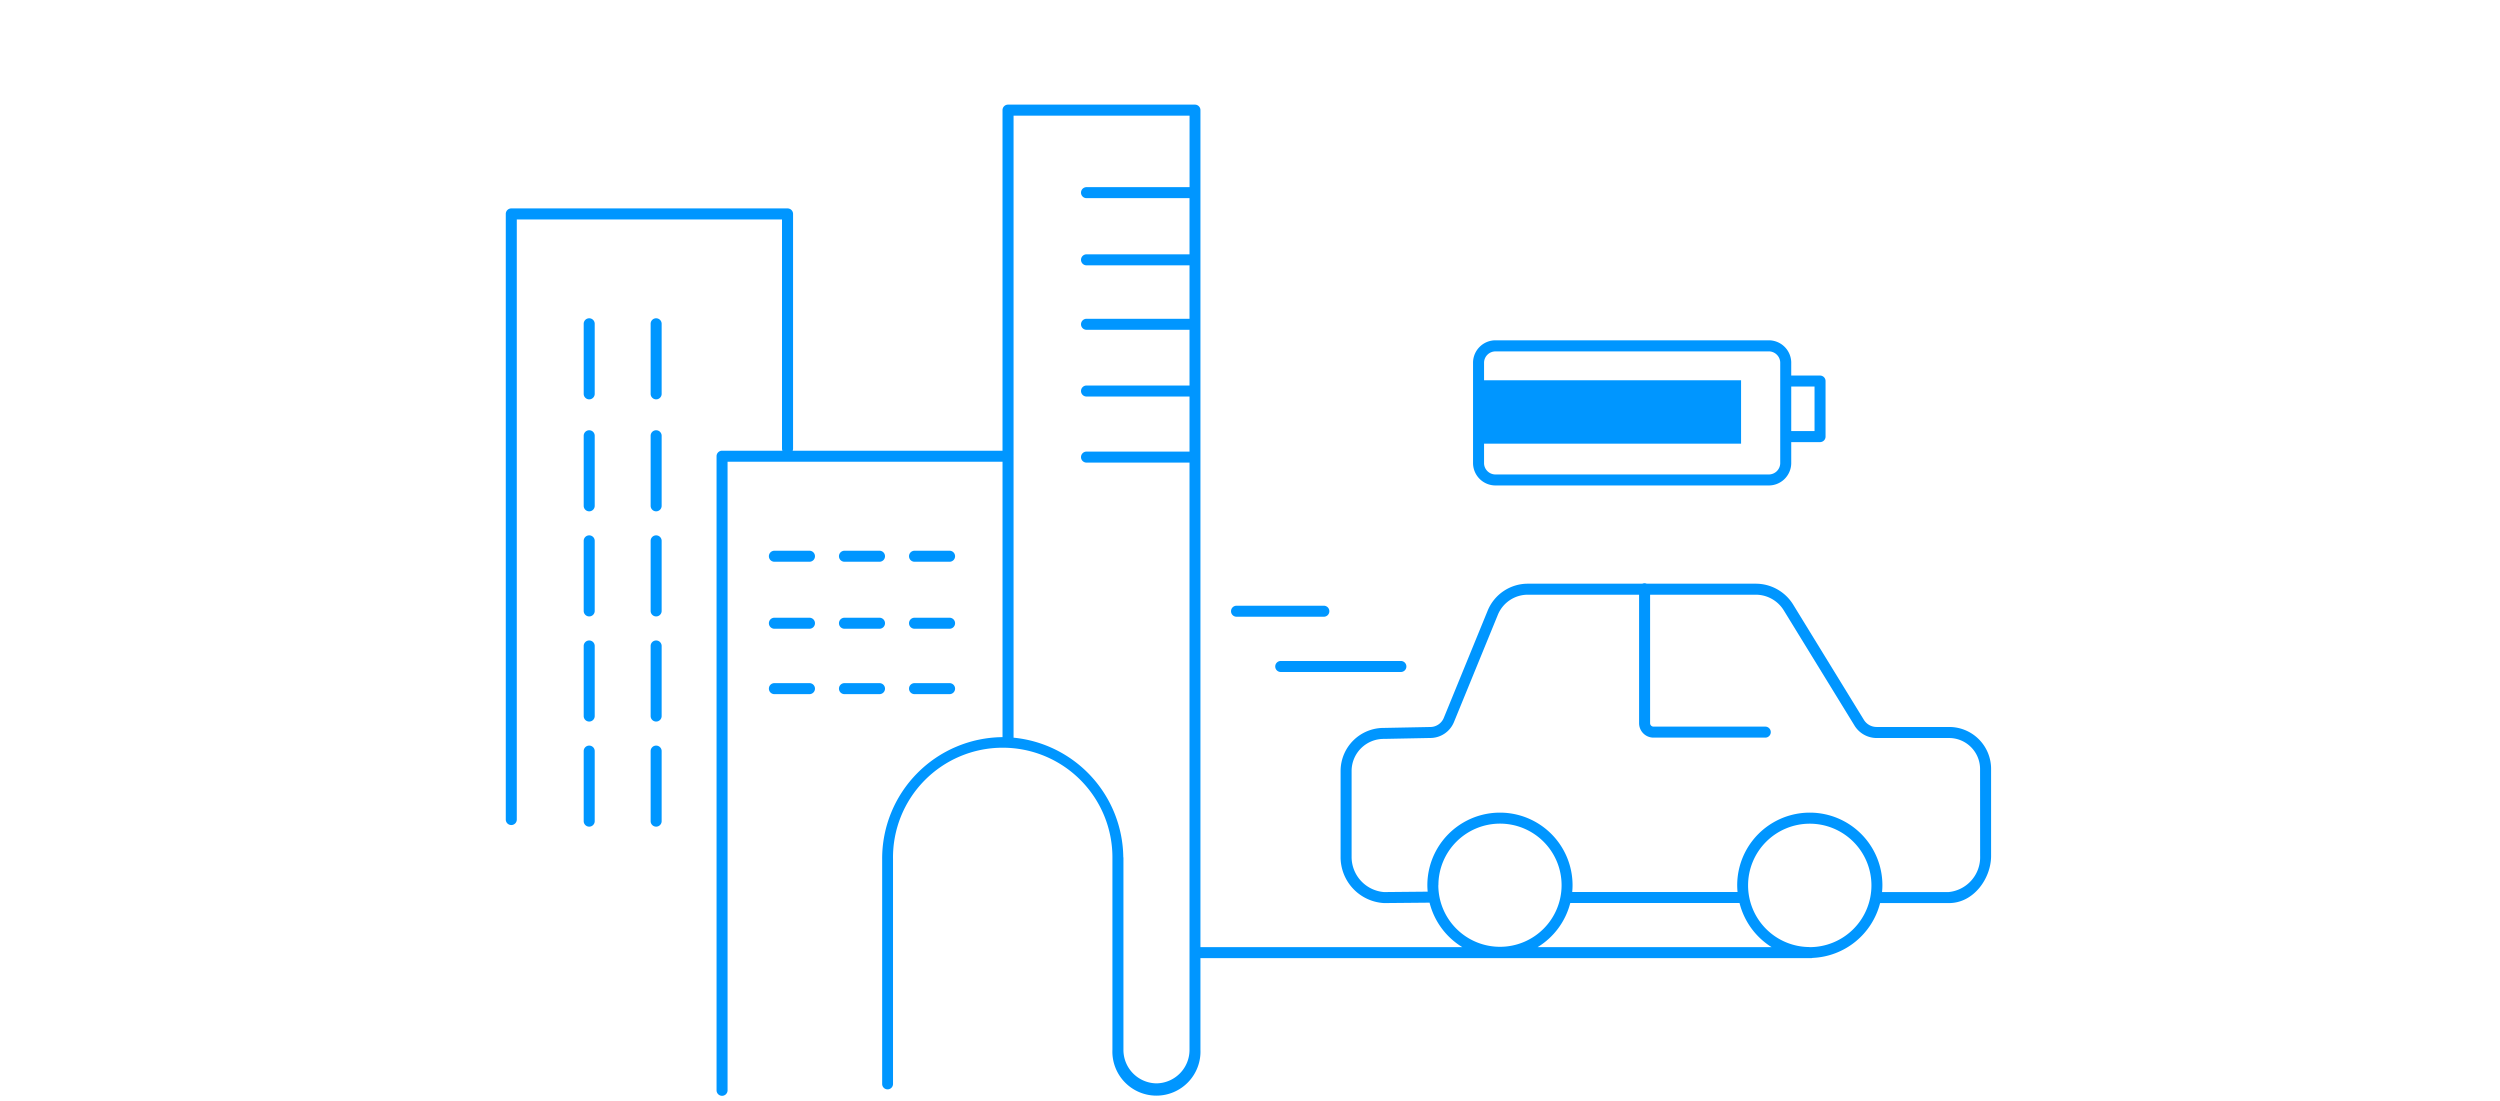<svg id="Calque_1" data-name="Calque 1" xmlns="http://www.w3.org/2000/svg" viewBox="0 0 227 100">
  <defs>
    <style>
      .cls-1 {
        fill: #0096ff;
      }
    </style>
  </defs>
  <title>B_53-Immobilier et commercial</title>
  <g>
    <path class="cls-1" d="M73.5,50.007H70.315a.5.5,0,0,0,0,1H73.5a.5.5,0,0,0,0-1Z"/>
    <path class="cls-1" d="M76.678,51.007h3.181a.5.5,0,0,0,0-1H76.678a.5.5,0,0,0,0,1Z"/>
    <path class="cls-1" d="M83.039,51.007h3.182a.5.5,0,0,0,0-1H83.039a.5.5,0,0,0,0,1Z"/>
    <path class="cls-1" d="M73.5,56.09H70.315a.5.5,0,0,0,0,1H73.5a.5.5,0,1,0,0-1Z"/>
    <path class="cls-1" d="M76.678,57.09h3.181a.5.5,0,1,0,0-1H76.678a.5.5,0,0,0,0,1Z"/>
    <path class="cls-1" d="M83.039,57.09h3.182a.5.5,0,0,0,0-1H83.039a.5.5,0,0,0,0,1Z"/>
    <path class="cls-1" d="M73.5,62.028H70.315a.5.5,0,0,0,0,1H73.5a.5.5,0,0,0,0-1Z"/>
    <path class="cls-1" d="M80.359,62.528a.5.5,0,0,0-.5-.5H76.678a.5.5,0,0,0,0,1h3.181A.5.5,0,0,0,80.359,62.528Z"/>
    <path class="cls-1" d="M83.039,63.028h3.182a.5.5,0,0,0,0-1H83.039a.5.5,0,0,0,0,1Z"/>
    <path class="cls-1" d="M53.5,39.067a.5.5,0,0,0-.5.5v6.362a.5.5,0,0,0,1,0V39.567A.5.5,0,0,0,53.5,39.067Z"/>
    <path class="cls-1" d="M59.578,39.067a.5.5,0,0,0-.5.5v6.362a.5.5,0,0,0,1,0V39.567A.5.5,0,0,0,59.578,39.067Z"/>
    <path class="cls-1" d="M53.5,28.9a.5.5,0,0,0-.5.5v6.362a.5.5,0,0,0,1,0V29.4A.5.5,0,0,0,53.5,28.9Z"/>
    <path class="cls-1" d="M59.578,28.9a.5.5,0,0,0-.5.5v6.362a.5.5,0,1,0,1,0V29.4A.5.5,0,0,0,59.578,28.9Z"/>
    <path class="cls-1" d="M53.5,48.61a.5.5,0,0,0-.5.5v6.362a.5.5,0,0,0,1,0V49.11A.5.5,0,0,0,53.5,48.61Z"/>
    <path class="cls-1" d="M59.578,48.61a.5.5,0,0,0-.5.5v6.362a.5.5,0,1,0,1,0V49.11A.5.5,0,0,0,59.578,48.61Z"/>
    <path class="cls-1" d="M53.5,58.155a.5.5,0,0,0-.5.5v6.362a.5.5,0,0,0,1,0V58.655A.5.5,0,0,0,53.5,58.155Z"/>
    <path class="cls-1" d="M59.578,58.155a.5.5,0,0,0-.5.5v6.362a.5.5,0,0,0,1,0V58.655A.5.5,0,0,0,59.578,58.155Z"/>
    <path class="cls-1" d="M53.5,67.7a.5.5,0,0,0-.5.5V74.56a.5.5,0,0,0,1,0V68.2A.5.5,0,0,0,53.5,67.7Z"/>
    <path class="cls-1" d="M59.578,67.7a.5.5,0,0,0-.5.5V74.56a.5.5,0,0,0,1,0V68.2A.5.5,0,0,0,59.578,67.7Z"/>
    <path class="cls-1" d="M176.968,66.009H170.4a1.358,1.358,0,0,1-1.152-.636l-6.443-10.5A3.993,3.993,0,0,0,159.422,53h-9.9a.488.488,0,0,0-.4,0H138.754a3.938,3.938,0,0,0-3.668,2.431l-3.993,9.761a1.335,1.335,0,0,1-1.255.82l-4.164.083a3.915,3.915,0,0,0-3.948,3.871V77.8A4.18,4.18,0,0,0,125.671,82l4.133-.038A6.606,6.606,0,0,0,132.778,86H109V58.887a.162.162,0,0,0,0-.019V10a.5.5,0,0,0-.5-.5H91.528a.5.5,0,0,0-.5.5V40.924H71.972a.489.489,0,0,0,.038-.188V19.424a.5.5,0,0,0-.5-.5H46.425a.5.5,0,0,0-.5.5v54.99a.5.5,0,0,0,1,0V19.926H71.006v20.81a.508.508,0,0,0,.038.188H65.563a.5.5,0,0,0-.5.5V99a.5.5,0,0,0,1,0V41.923H91.029V66.932A11.031,11.031,0,0,0,80.1,78.022v20.4a.493.493,0,0,0,.986,0v-20.4a9.962,9.962,0,1,1,19.922-.059V95.305a4,4,0,1,0,7.992,0V87h55.474a.518.518,0,0,0,.1-.021A6.621,6.621,0,0,0,170.713,82h6.255c2.253,0,3.823-2.254,3.823-4.277V69.88A3.806,3.806,0,0,0,176.968,66.009Zm-71.96,32.36a3.038,3.038,0,0,1-3-3.064V77.886a.453.453,0,0,0-.013-.064,11.038,11.038,0,0,0-9.963-10.841V41.424c0-.009-.005-.015-.005-.023a.238.238,0,0,0,.005-.026V10.5h15.98v6.493H98.656a.5.5,0,0,0,0,1h9.352v5.1H98.656a.5.5,0,0,0,0,1h9.352v4.853H98.656a.5.5,0,0,0,0,1h9.352v5.059H98.656a.5.5,0,0,0,0,1h9.352v5H98.656a.5.5,0,0,0,0,1h9.352V58.868c0,.006,0,.012,0,.019V95.305A3.038,3.038,0,0,1,105.008,98.369Zm25.6-17.992A5.592,5.592,0,1,1,136.2,85.97,5.6,5.6,0,0,1,130.6,80.377Zm11.976,1.615h15.364A6.628,6.628,0,0,0,160.862,86H139.616A6.609,6.609,0,0,0,142.58,81.992Zm21.725,4a5.6,5.6,0,1,1,5.617-5.619A5.6,5.6,0,0,1,164.305,86Zm15.486-8.275A3.173,3.173,0,0,1,176.925,81H170.89c.019-.2.032-.411.032-.621a6.592,6.592,0,0,0-13.184,0c0,.208.012.412.031.615H142.757c.019-.2.031-.407.031-.615a6.592,6.592,0,0,0-13.184,0c0,.2.013.391.029.583L125.667,81a3.2,3.2,0,0,1-2.941-3.193V69.963a2.916,2.916,0,0,1,2.958-2.871l4.164-.083a2.326,2.326,0,0,0,2.17-1.441l3.994-9.761A2.938,2.938,0,0,1,138.754,54h10.075V65.672a1.311,1.311,0,0,0,1.314,1.305h10.144a.5.5,0,0,0,0-1H150.143a.31.31,0,0,1-.314-.305V54h9.593a2.985,2.985,0,0,1,2.532,1.4L168.4,65.9a2.364,2.364,0,0,0,2,1.112h6.567a2.817,2.817,0,0,1,2.823,2.871Z"/>
    <path class="cls-1" d="M115.791,60.517a.5.5,0,0,0,.5.5H127.2a.5.5,0,0,0,0-1h-10.9A.5.5,0,0,0,115.791,60.517Z"/>
    <path class="cls-1" d="M112.277,56h7.928a.5.5,0,0,0,0-1h-7.928a.5.5,0,0,0,0,1Z"/>
    <path class="cls-1" d="M135.826,44.08h24.742a2.041,2.041,0,0,0,2.076-2V40.144h2.616a.5.5,0,0,0,.5-.5V34.6a.5.5,0,0,0-.5-.5h-2.616v-1.2a2.041,2.041,0,0,0-2.076-2H135.826a2.04,2.04,0,0,0-2.074,2v9.175A2.04,2.04,0,0,0,135.826,44.08ZM164.76,35.1v4.042h-2.116V35.1Zm-28.934-3.194h24.742a1.041,1.041,0,0,1,1.076,1v9.175a1.041,1.041,0,0,1-1.076,1H135.826a1.04,1.04,0,0,1-1.074-1V40.287h23.337V34.529H134.752V32.906A1.04,1.04,0,0,1,135.826,31.908Z"/>
  </g>
</svg>
